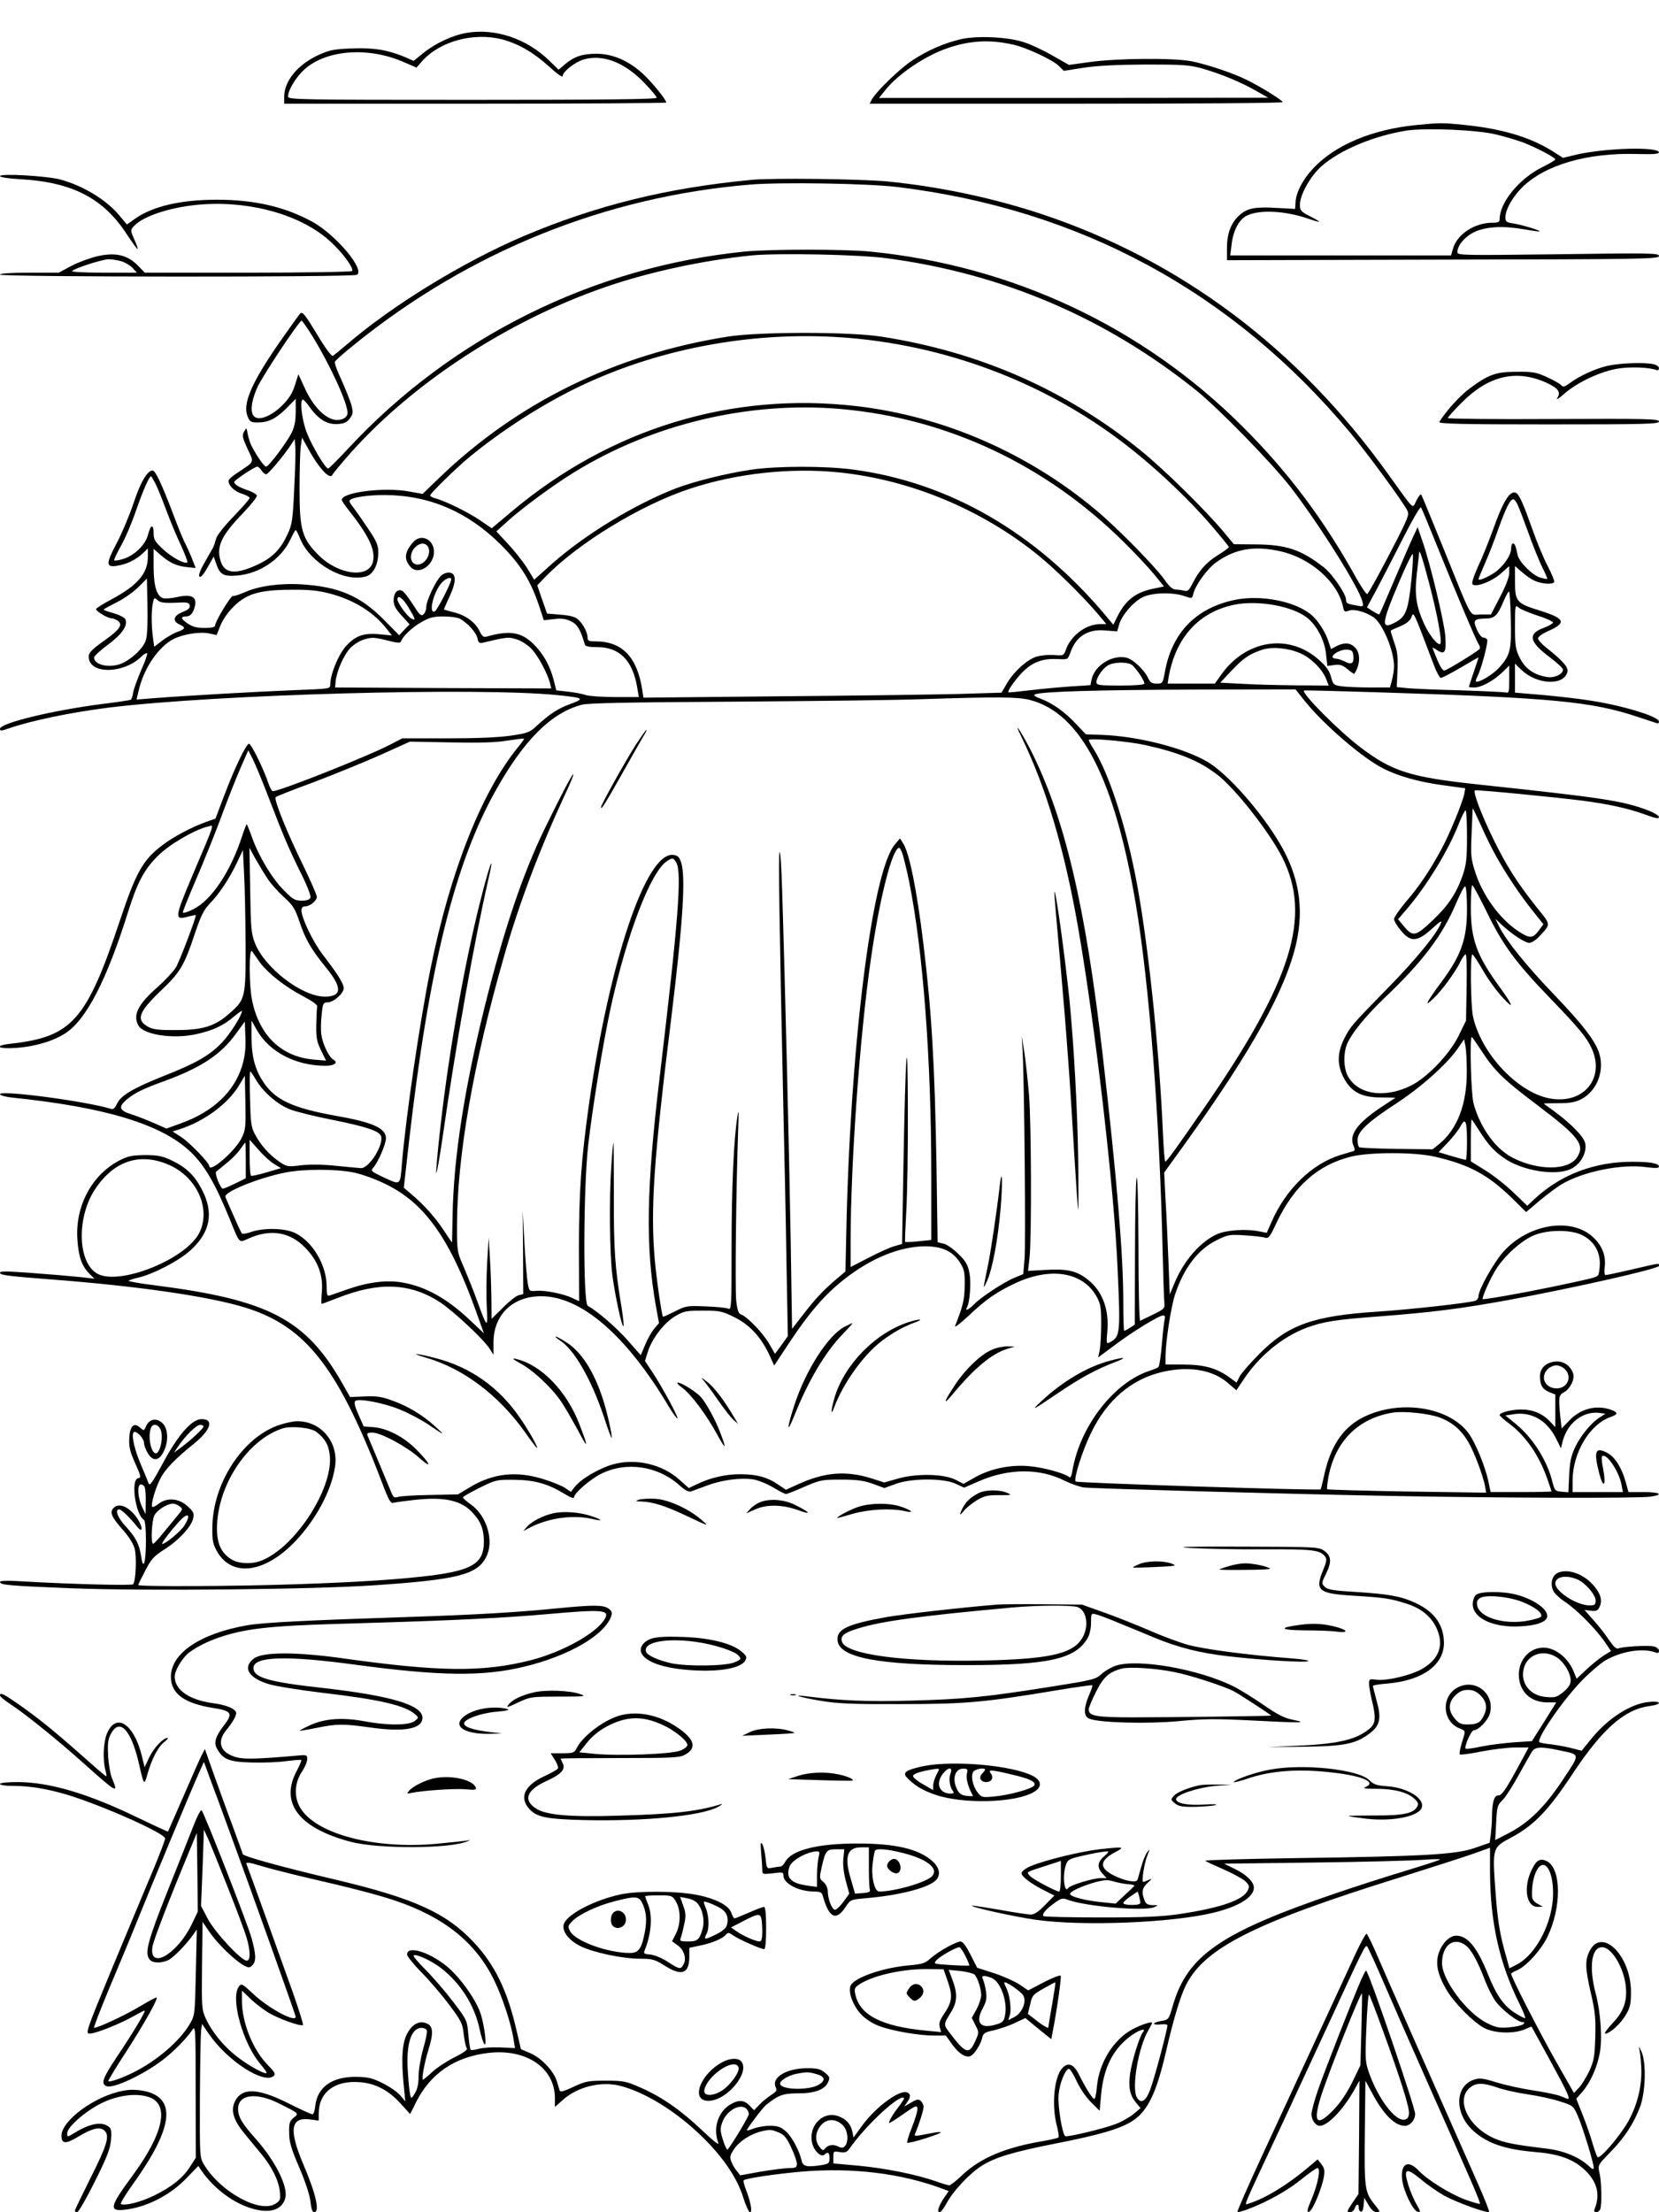 <?xml version="1.0" standalone="no"?>
<!DOCTYPE svg PUBLIC "-//W3C//DTD SVG 20010904//EN"
 "http://www.w3.org/TR/2001/REC-SVG-20010904/DTD/svg10.dtd">
<svg version="1.0" xmlns="http://www.w3.org/2000/svg"
 width="864pt" height="1152pt" viewBox="0 0 864 1152"
 preserveAspectRatio="xMidYMid meet">

<g transform="translate(0,1152) scale(0.1,-0.1)"
fill="#000000" stroke="none">
<path d="M2431 11349 c-73 -12 -165 -55 -226 -105 l-51 -41 -43 19 c-91 38
-161 50 -276 46 -99 -4 -118 -8 -180 -36 -106 -50 -175 -135 -175 -216 l0 -36
995 0 c547 0 995 3 995 6 0 14 -73 104 -120 148 -74 69 -158 106 -243 106 -75
0 -116 -14 -165 -55 l-33 -28 -47 46 c-119 116 -282 171 -431 146z m184 -34
c85 -23 162 -67 244 -141 40 -37 71 -59 71 -51 0 24 66 75 112 88 100 27 211
-16 313 -122 36 -37 65 -72 65 -78 0 -8 -270 -11 -960 -11 -893 0 -960 1 -960
17 0 34 43 104 87 143 117 103 338 117 522 34 l60 -26 29 33 c92 104 268 152
417 114z"/>
<path d="M5005 11316 c-87 -20 -176 -59 -253 -110 -67 -44 -188 -162 -211
-203 l-12 -23 1076 0 c591 0 1075 3 1075 8 0 9 -112 79 -185 115 -72 36 -209
82 -290 98 -92 18 -385 16 -529 -4 l-109 -15 -86 49 c-47 27 -115 59 -151 70
-84 27 -243 34 -325 15z m270 -28 c67 -14 208 -80 239 -111 l26 -26 102 16
c71 11 172 16 323 17 195 0 229 -2 297 -21 95 -27 204 -72 283 -118 l60 -34
-1013 -1 -1014 0 33 41 c65 83 211 181 326 219 114 39 218 45 338 18z"/>
<path d="M7377 10869 c-232 -23 -425 -104 -540 -228 -53 -57 -88 -124 -90
-176 l-2 -33 -91 5 c-113 7 -155 0 -195 -34 -46 -39 -69 -96 -69 -173 l0 -65
1125 3 c1039 2 1125 3 1125 19 0 15 -41 16 -525 9 -499 -6 -525 -6 -525 11 0
34 38 80 85 103 61 30 150 35 255 17 47 -8 86 -14 88 -12 5 5 -90 34 -135 41
-38 6 -43 10 -43 32 0 40 37 106 87 156 120 118 341 182 601 174 78 -2 112 0
112 8 0 31 -275 24 -429 -11 l-71 -17 -58 37 c-118 73 -267 116 -461 135 -108
11 -122 11 -244 -1z m413 -49 c47 -11 110 -30 140 -41 66 -25 170 -79 170 -89
0 -4 -30 -22 -67 -40 -120 -59 -223 -184 -223 -272 0 -14 -8 -18 -39 -18 -90
0 -181 -59 -203 -132 l-11 -38 -575 0 -575 0 7 56 c8 72 38 129 77 150 67 34
203 27 326 -16 29 -10 53 -17 53 -14 0 2 -22 15 -50 29 -45 23 -50 29 -50 59
0 52 55 150 113 201 97 85 273 158 442 185 101 15 367 4 465 -20z"/>
<path d="M0 10603 c0 -6 45 -13 103 -16 273 -15 436 -99 558 -288 29 -44 54
-78 56 -76 2 2 -6 25 -18 51 -20 46 -20 48 -2 68 49 55 206 104 362 114 257
17 517 -59 664 -196 62 -57 120 -136 111 -151 -3 -5 -247 -9 -543 -9 l-537 0
-30 31 c-58 62 -121 77 -220 54 -37 -9 -97 -31 -133 -50 l-65 -35 -153 0 c-95
0 -153 -4 -153 -10 0 -13 1839 -14 1859 -1 43 27 -109 207 -230 275 -144 79
-302 116 -501 116 -188 0 -336 -35 -426 -100 l-41 -29 -37 44 c-66 82 -189
157 -309 190 -70 19 -315 33 -315 18z m631 -443 c19 -6 46 -21 59 -35 l23 -25
-173 0 c-108 0 -170 4 -164 9 15 15 156 60 189 61 17 0 46 -5 66 -10z"/>
<path d="M3910 10583 c-439 -42 -807 -133 -1184 -293 -312 -133 -682 -359
-921 -565 -33 -28 -65 -54 -71 -58 -7 -4 -40 40 -84 114 -60 99 -75 118 -86
107 -7 -7 -56 -76 -110 -153 -145 -210 -192 -318 -164 -385 11 -26 17 -30 52
-30 56 0 96 20 151 75 l47 48 0 -67 c0 -48 -6 -79 -21 -109 -27 -54 -120 -177
-133 -177 -10 0 -47 52 -77 110 -7 14 -15 41 -19 60 -6 34 -6 35 -19 12 -11
-20 -8 -32 18 -89 35 -74 39 -64 -51 -124 -27 -17 -48 -36 -48 -43 0 -25 32
-56 70 -67 22 -7 40 -17 40 -22 0 -6 -38 -49 -85 -98 -50 -52 -87 -99 -90
-116 -4 -15 -11 -37 -17 -48 -7 -11 -27 -47 -45 -79 -22 -38 -30 -63 -24 -69
6 -6 21 11 42 48 l32 57 13 -38 c19 -56 38 -67 109 -61 116 9 229 85 277 187
13 27 25 49 28 50 3 0 13 -20 23 -45 53 -128 228 -229 342 -197 38 10 65 61
65 124 0 41 -8 58 -56 130 -31 46 -65 94 -75 107 -11 13 -19 27 -19 32 0 17
89 32 190 31 229 -2 429 -89 601 -261 102 -103 154 -187 199 -323 l22 -68 52
6 c39 5 62 2 89 -11 34 -16 50 -43 73 -122 2 -9 24 -13 65 -13 115 0 183 -68
207 -207 l9 -53 -122 0 c-67 0 -135 5 -152 10 -16 6 -58 14 -93 18 l-63 7 -13
52 c-18 70 -47 125 -91 174 -70 77 -132 90 -258 54 -16 -5 -24 1 -37 28 -22
46 -72 83 -133 98 -28 7 -51 14 -53 15 -1 0 12 31 29 67 36 77 36 120 1 125
-13 2 -33 -5 -44 -15 -27 -24 -78 -131 -78 -164 0 -15 -7 -32 -15 -39 -12 -10
-21 -1 -55 53 -23 36 -48 68 -57 71 -24 10 -43 -13 -43 -50 0 -26 10 -45 42
-80 l41 -45 -27 -28 -27 -29 -82 83 c-122 122 -233 170 -427 182 -113 7 -225
-9 -295 -41 -28 -12 -55 -21 -61 -19 -11 4 -94 -134 -94 -155 0 -8 -19 -12
-55 -12 -41 0 -63 6 -89 24 -35 24 -37 36 -6 36 23 0 38 20 46 58 9 45 -21 59
-93 43 -29 -7 -62 -9 -74 -6 -33 11 -49 64 -49 166 l0 91 35 -31 c49 -42 83
-58 137 -64 l47 -5 -19 49 c-11 28 -29 67 -40 88 -10 21 -37 87 -59 146 -58
153 -92 225 -106 225 -28 0 -65 -64 -100 -172 -21 -62 -60 -155 -87 -206 -58
-109 -57 -128 3 -118 50 8 95 30 132 64 l27 26 0 -43 c0 -87 -53 -149 -189
-222 -44 -23 -81 -47 -81 -51 0 -11 61 -48 81 -48 8 0 23 -6 33 -13 27 -20 9
-46 -67 -100 -80 -57 -91 -71 -83 -102 19 -77 183 -69 268 12 15 15 30 24 34
21 3 -4 -10 -42 -30 -86 -19 -44 -38 -96 -42 -116 -3 -20 -9 -38 -13 -40 -3
-2 -67 -12 -141 -21 -256 -32 -540 -100 -540 -130 0 -12 6 -12 43 1 114 40
323 84 522 109 558 69 1932 107 2340 65 136 -14 141 -18 68 -45 -65 -23 -111
-53 -178 -115 -36 -34 -48 -38 -135 -51 -61 -9 -180 -14 -330 -14 l-235 0 -60
-31 c-116 -61 -577 -244 -614 -244 -5 0 -15 17 -22 38 -24 73 -92 213 -103
209 -16 -5 -76 -131 -127 -266 l-47 -124 -48 -17 c-74 -26 -172 -78 -228 -121
-101 -76 -137 -139 -222 -394 -174 -520 -249 -604 -567 -640 -92 -10 -71 -29
26 -22 100 7 197 36 260 78 107 71 213 277 322 624 50 161 86 228 159 300 60
59 189 134 259 151 33 8 41 32 -80 -253 -95 -225 -96 -236 -23 -216 22 5 40 9
40 8 0 -18 -87 -246 -104 -273 -13 -21 -55 -66 -94 -101 -103 -90 -131 -146
-102 -200 25 -49 179 -73 299 -47 88 19 143 44 199 92 23 19 42 33 42 29 0
-22 -60 -117 -103 -163 -66 -69 -134 -108 -309 -177 -157 -63 -220 -100 -240
-145 -8 -19 -18 -28 -28 -25 -128 40 -580 100 -580 77 0 -6 26 -13 57 -17 490
-50 782 -139 933 -281 74 -70 129 -163 205 -349 56 -137 47 -127 101 -104 111
50 212 34 290 -45 69 -68 98 -146 90 -233 -3 -35 -3 -63 -1 -63 3 0 39 14 81
30 216 86 379 80 535 -21 69 -45 230 -195 260 -244 l19 -30 0 64 c0 144 100
241 248 241 208 0 443 -202 664 -573 22 -37 43 -65 46 -63 6 6 -79 163 -130
240 l-39 59 16 51 c23 69 85 149 143 183 43 25 56 28 142 28 88 0 101 -3 162
-33 80 -39 138 -101 181 -190 l29 -63 78 118 c103 156 185 251 284 329 141
112 294 174 426 174 86 -1 140 -25 177 -81 25 -39 28 -51 27 -123 -1 -75 -8
-105 -50 -211 -4 -11 26 12 68 51 91 86 145 124 242 170 185 88 354 61 426
-66 22 -40 25 -57 25 -145 0 -55 -4 -117 -8 -137 l-8 -37 86 64 c93 70 231
155 253 155 8 0 11 -7 8 -18 -3 -10 -10 -69 -15 -131 -5 -62 -13 -116 -18
-120 -4 -4 -26 -13 -48 -20 -186 -62 -361 -290 -400 -520 -5 -30 -10 -39 -18
-32 -25 20 -136 50 -207 56 -97 9 -202 -13 -282 -58 l-60 -34 -41 21 c-62 31
-201 34 -298 7 l-74 -21 -65 21 c-134 42 -245 33 -383 -30 l-64 -29 -43 29
c-55 37 -108 51 -190 52 -77 1 -156 -17 -224 -49 l-49 -23 -48 43 c-90 81
-227 113 -344 81 -71 -19 -169 -76 -202 -118 l-20 -26 -29 20 c-16 11 -65 31
-109 45 -143 46 -267 33 -390 -42 l-60 -36 -145 -3 c-80 -1 -155 -6 -167 -10
-18 -6 -24 -2 -32 16 -24 58 -123 295 -128 306 -3 9 5 13 25 13 45 0 179 -72
246 -132 71 -63 58 -30 -18 46 -64 64 -149 108 -220 114 l-52 4 -27 61 c-18
40 -24 64 -17 71 16 16 153 -10 237 -46 42 -17 106 -51 142 -75 90 -61 94 -62
36 -10 -65 59 -139 104 -223 134 -54 20 -82 24 -143 21 l-76 -3 -39 69 c-191
336 -383 437 -979 513 -74 9 -135 20 -135 23 0 3 23 11 51 17 82 20 212 88
272 143 104 95 122 197 56 320 -38 72 -82 113 -159 149 -45 21 -69 26 -135 26
-68 -1 -88 -5 -133 -28 -144 -75 -231 -238 -219 -411 6 -91 23 -139 62 -178
l27 -27 -34 4 c-18 3 -87 9 -153 15 -260 21 -305 23 -305 12 0 -12 40 -17 245
-33 469 -35 846 -90 1035 -149 319 -100 486 -318 724 -948 22 -56 32 -72 45
-68 9 3 61 10 116 16 152 16 238 -4 296 -67 43 -46 59 -87 59 -152 0 -111 -59
-148 -279 -176 -164 -20 -372 -34 -701 -45 -319 -11 -820 -13 -820 -4 0 3 17
38 37 76 31 60 45 75 100 110 74 47 139 117 149 161 6 27 2 35 -30 64 -44 41
-107 46 -150 12 -15 -12 -30 -19 -33 -16 -9 9 15 95 42 147 24 48 78 104 175
182 88 71 106 128 40 128 -51 0 -123 -82 -202 -230 -53 -98 -68 -120 -74 -105
-4 11 -21 54 -39 95 -34 79 -51 152 -40 170 10 16 55 -28 55 -54 0 -12 9 -36
20 -54 27 -44 58 -40 82 8 27 53 24 121 -6 149 -31 29 -68 22 -85 -15 -11 -26
-12 -26 -32 -8 -32 29 -53 8 -56 -57 -2 -43 4 -69 31 -129 31 -69 32 -75 15
-78 -39 -7 -14 -189 30 -216 7 -5 11 -45 11 -109 0 -116 -14 -160 -25 -81 -10
64 -28 98 -81 156 -41 44 -58 88 -33 88 11 0 57 -44 93 -90 28 -35 32 -8 6 35
-40 65 -98 93 -128 63 -22 -22 -12 -47 43 -109 34 -38 59 -77 66 -103 12 -43
6 -173 -8 -186 -8 -8 -334 1 -575 15 -77 5 -118 4 -118 -3 0 -16 49 -20 373
-33 395 -15 1265 -6 1582 16 426 29 529 55 576 145 44 82 6 215 -78 275 -23
16 -42 33 -42 37 -1 4 38 26 86 50 85 42 89 43 182 42 106 -1 176 -21 262 -74
33 -20 49 -25 49 -16 0 20 82 91 138 120 132 67 298 43 411 -59 26 -24 47 -35
59 -32 9 3 47 17 84 31 76 29 175 42 241 32 24 -4 70 -22 102 -41 32 -19 62
-35 68 -35 6 0 50 17 97 38 81 35 91 37 190 37 83 0 118 -5 166 -22 l60 -22
60 22 c83 30 250 30 312 0 l43 -20 78 34 c156 67 315 68 446 2 33 -16 78 -32
100 -35 59 -6 1017 -33 1595 -44 581 -11 1286 -13 1354 -4 73 10 54 24 -33 24
l-80 0 -16 58 c-21 72 -56 127 -96 147 -61 32 -70 8 -40 -109 22 -83 37 -63
20 26 -7 32 -9 61 -6 64 21 22 89 -77 102 -149 l7 -37 -131 0 -131 0 0 59 c0
145 89 294 198 332 40 14 40 24 1 38 -76 26 -155 6 -214 -54 l-42 -44 -7 61
c-10 102 -9 113 21 129 30 16 56 69 46 96 -13 39 -46 63 -83 63 -53 0 -90 -32
-90 -76 0 -47 13 -69 50 -84 l30 -12 0 -85 0 -85 -29 31 c-38 40 -88 61 -149
61 -50 0 -112 -16 -112 -29 0 -4 23 -25 52 -46 88 -67 156 -168 199 -294 11
-30 19 -56 19 -58 0 -1 -71 -3 -158 -3 l-159 0 -12 58 c-18 80 -66 196 -101
246 -104 144 -373 182 -563 79 -99 -55 -160 -150 -192 -301 -8 -35 -15 -66
-18 -68 -7 -7 -1267 33 -1275 41 -12 12 35 161 81 255 83 170 209 277 368 315
140 33 265 12 344 -57 l44 -38 36 54 c82 124 203 224 328 271 88 33 154 43
382 60 273 21 423 40 670 85 346 64 785 163 785 178 0 15 13 17 -138 -18 -72
-17 -135 -30 -140 -30 -6 0 -8 16 -5 38 8 61 -12 115 -61 160 -113 105 -337
68 -466 -76 -51 -57 -130 -198 -130 -232 0 -10 -8 -21 -17 -24 -39 -12 -338
-45 -503 -56 -341 -22 -470 -68 -621 -220 -48 -48 -94 -101 -103 -118 l-16
-32 -41 30 c-64 46 -131 64 -236 64 l-93 0 0 45 c1 78 28 253 50 321 46 138
119 233 215 281 61 30 69 31 147 26 46 -3 93 -8 105 -12 19 -6 26 2 61 77 90
191 215 302 389 345 99 24 332 24 438 -1 176 -41 272 -92 397 -213 l76 -75 72
61 c40 33 92 72 115 85 110 65 311 106 438 88 50 -6 67 -6 67 3 0 17 -47 25
-140 25 -194 0 -369 -66 -503 -189 l-43 -40 -71 68 c-39 38 -105 90 -147 116
l-76 47 0 109 c0 60 2 109 4 109 2 0 19 -26 39 -57 46 -72 73 -103 126 -141
99 -72 288 -100 362 -54 46 28 73 82 65 127 -7 35 -71 101 -163 169 -29 21
-53 38 -53 39 0 1 35 2 78 2 59 0 86 5 117 21 79 41 120 140 96 231 -18 67
-83 152 -237 313 -145 151 -248 279 -286 354 l-20 41 33 -31 c55 -51 121 -94
144 -94 11 0 35 15 51 33 62 67 63 58 -13 152 -102 129 -158 216 -228 360 -60
123 -104 239 -94 249 5 5 415 -35 564 -54 130 -17 235 -40 318 -70 58 -22 77
-25 77 -15 0 7 -26 23 -57 35 -133 50 -231 65 -887 135 -352 38 -445 67 -612
194 -110 83 -308 282 -293 295 2 2 186 -3 409 -10 886 -28 1090 -48 1325 -126
50 -16 96 -32 103 -34 6 -3 12 0 12 8 0 27 -194 86 -373 112 -51 8 -157 20
-235 27 l-142 12 0 76 0 75 33 -32 c81 -78 221 -85 240 -11 6 24 -24 58 -111
127 -23 18 -42 40 -42 48 0 8 24 25 54 38 96 43 87 65 -44 106 -122 38 -130
46 -130 153 l0 79 37 -32 c20 -18 51 -39 69 -46 37 -16 90 -18 98 -6 3 5 -12
42 -33 83 -22 41 -58 128 -81 194 -45 127 -66 176 -83 187 -31 19 -68 -39
-122 -192 -21 -58 -55 -143 -77 -189 -24 -54 -35 -88 -29 -94 17 -17 99 14
146 55 l45 40 0 -34 c1 -20 -17 -68 -47 -125 l-48 -93 -53 0 c-62 0 -37 -45
-197 350 -59 146 -110 269 -113 274 -3 5 -14 -8 -25 -30 -23 -45 -5 -61 -147
136 -469 655 -1081 1114 -1805 1355 -257 85 -532 143 -804 170 -138 13 -601
19 -711 8z m765 -37 c950 -116 1744 -546 2355 -1277 91 -109 273 -357 299
-407 11 -20 4 -38 -50 -145 -70 -137 -146 -278 -158 -290 -4 -4 -29 32 -56 80
-170 307 -356 555 -596 794 -520 518 -1198 836 -1938 909 -134 13 -520 13
-652 0 -788 -79 -1526 -445 -2064 -1024 -54 -58 -102 -106 -106 -106 -14 0
-83 115 -110 184 -27 67 -40 177 -21 175 4 0 21 -19 37 -42 45 -62 90 -89 144
-85 34 2 48 9 63 29 17 23 18 31 8 70 -7 24 -30 82 -51 129 -22 46 -38 89 -35
96 2 6 49 48 103 91 599 484 1307 770 2063 832 162 13 608 6 765 -13z m-55
-371 c601 -80 1139 -310 1610 -688 118 -95 396 -380 494 -507 146 -190 354
-520 371 -592 7 -27 6 -28 -26 -22 -53 9 -59 12 -59 32 0 29 -73 135 -116 168
-117 91 -193 117 -348 119 l-120 1 -54 65 c-98 117 -315 330 -437 428 -391
314 -836 509 -1345 588 -165 26 -636 26 -800 0 -583 -92 -1094 -342 -1502
-735 l-87 -84 -67 12 c-129 25 -354 -3 -354 -43 0 -5 15 -27 33 -50 106 -133
142 -208 130 -269 -18 -92 -178 -74 -284 31 -86 87 -99 130 -99 345 0 95 3
194 6 220 l7 47 28 -50 c59 -110 119 -174 131 -142 2 5 42 54 90 108 328 370
827 695 1333 869 227 78 504 138 760 164 136 13 559 5 705 -15z m-2992 -407
c94 -154 182 -347 182 -398 0 -26 -34 -43 -72 -35 -51 12 -108 72 -148 158
l-36 78 -18 -57 c-13 -41 -31 -70 -66 -105 -54 -54 -119 -81 -145 -59 -23 19
-18 77 13 148 25 59 220 352 233 352 3 0 29 -37 57 -82z m2797 -8 c541 -46
1060 -252 1475 -585 142 -113 298 -263 405 -387 52 -61 95 -113 95 -117 0 -3
-25 -22 -56 -41 -61 -38 -99 -80 -133 -148 -19 -37 -26 -43 -44 -38 -12 3 -32
6 -44 6 -15 0 -33 15 -55 47 -46 67 -246 271 -358 365 -356 299 -795 490
-1248 543 -652 76 -1283 -116 -1799 -550 l-102 -86 -60 41 c-61 42 -186 103
-234 115 -15 4 -27 11 -27 15 0 10 134 141 200 196 174 144 392 284 592 378
422 199 917 286 1393 246z m-45 -370 c555 -49 1068 -291 1475 -695 56 -55 125
-129 154 -164 l53 -65 -53 -11 c-94 -19 -146 -59 -189 -144 l-22 -44 -41 49
c-362 431 -815 693 -1316 759 -142 19 -397 19 -529 -1 -131 -19 -305 -63 -397
-99 -214 -84 -468 -239 -637 -388 l-96 -86 -37 61 c-21 33 -65 89 -99 125
l-61 66 60 54 c74 67 234 185 341 251 410 254 915 374 1394 332z m-2848 -420
c-7 -156 -11 -182 -34 -231 -35 -77 -77 -121 -150 -156 -116 -56 -177 -52
-198 12 -25 76 1 134 110 247 44 46 79 89 78 97 -2 7 -23 20 -48 28 -46 16
-70 30 -70 43 0 9 106 80 120 80 5 0 15 -9 22 -20 7 -11 18 -20 24 -20 11 0
95 101 130 155 l19 29 3 -44 c2 -25 -1 -124 -6 -220z m2838 90 c374 -39 745
-194 1040 -434 86 -70 221 -203 299 -293 l53 -63 -34 0 c-73 -1 -152 -60 -178
-136 -10 -28 -13 -29 -62 -25 -28 2 -68 -2 -88 -8 -49 -14 -118 -76 -155 -138
l-29 -50 -231 -7 c-126 -3 -546 -9 -932 -12 l-702 -7 -6 39 c-26 172 -105 254
-242 254 -37 0 -43 3 -43 20 0 27 -23 70 -49 94 -15 14 -42 21 -92 25 l-70 6
-26 74 -25 73 43 45 c170 174 493 372 749 457 243 81 526 112 780 86z m-3560
-59 c11 -22 36 -84 56 -138 20 -54 54 -136 76 -182 21 -46 36 -86 34 -89 -12
-12 -81 25 -126 67 -43 40 -50 52 -50 84 0 50 -15 47 -29 -7 -13 -53 -71 -109
-130 -127 -23 -7 -43 -10 -46 -7 -3 3 13 36 34 74 22 38 58 122 80 187 35 101
68 177 78 177 1 0 12 -18 23 -39z m7093 -108 c8 -16 33 -82 57 -148 23 -66 56
-146 72 -179 16 -32 28 -59 26 -61 -2 -1 -18 2 -36 7 -39 11 -110 80 -118 117
-11 51 -15 61 -25 61 -5 0 -9 -12 -9 -27 0 -35 -42 -95 -88 -126 -38 -25 -82
-43 -82 -33 0 3 15 40 34 83 19 43 51 125 71 183 38 106 60 150 76 150 5 0 15
-12 22 -27z m-420 -213 c105 -261 208 -503 219 -517 5 -7 7 -17 4 -22 -7 -11
-164 -108 -184 -113 -7 -2 -23 22 -37 57 -14 33 -25 61 -25 63 0 1 11 -5 25
-14 40 -26 48 -10 42 75 -7 79 -78 376 -120 496 l-24 70 -21 -45 c-12 -25 -56
-126 -98 -225 -42 -99 -78 -182 -80 -184 -2 -2 -17 5 -34 16 l-31 20 56 104
c30 57 92 177 137 266 48 94 85 157 89 150 4 -6 41 -95 82 -197z m-814 -31
c159 -36 300 -162 326 -291 5 -24 8 -26 30 -18 26 10 83 -5 128 -34 47 -32
107 -173 107 -256 0 -19 -5 -52 -11 -72 l-10 -38 -103 0 c-57 0 -123 3 -148 6
-42 6 -45 8 -56 49 -8 31 -25 55 -62 88 -158 142 -384 106 -514 -82 l-29 -41
-123 0 -123 0 5 33 c37 207 156 339 342 378 124 25 304 -7 381 -69 50 -41 90
-117 97 -189 l7 -61 36 5 c30 4 43 0 69 -22 18 -15 34 -26 35 -24 31 46 34
106 5 136 -25 27 -57 29 -98 8 l-28 -15 -16 47 c-15 45 -55 105 -86 131 -86
72 -265 106 -400 78 -200 -42 -324 -169 -362 -368 -12 -67 -13 -68 -44 -68
-23 0 -34 6 -42 24 -22 48 -82 105 -119 112 -74 14 -162 -42 -178 -114 l-6
-30 -107 -7 c-59 -4 -154 -13 -212 -20 -58 -7 -106 -12 -108 -10 -8 7 48 83
86 117 47 43 100 60 172 56 51 -3 51 -3 65 35 29 83 90 122 181 114 l62 -5 11
37 c14 48 73 117 122 141 47 24 157 27 217 6 40 -14 40 -14 47 12 10 44 72
130 118 163 98 71 199 89 336 58z m682 -143 c-16 -161 -29 -196 -79 -224 -83
-46 -80 -15 16 211 37 87 69 151 70 141 2 -9 -1 -66 -7 -128z m94 -31 c41
-157 67 -297 56 -308 -12 -12 -60 49 -86 108 -40 90 -49 151 -36 258 6 52 11
101 12 109 1 23 19 -34 54 -167z m-6685 -287 c-13 -47 -89 -114 -143 -129 -62
-17 -127 2 -127 37 0 8 33 38 74 68 73 55 102 98 89 131 -3 8 -29 22 -59 31
-30 8 -54 17 -54 20 0 2 31 19 69 38 38 19 88 55 112 79 l44 44 3 -141 c2 -81
-1 -157 -8 -178z m1590 315 c0 -19 -74 -163 -86 -167 -35 -13 -5 106 38 151
21 22 48 31 48 16z m-636 -73 c125 -32 228 -95 296 -180 l31 -39 -64 6 c-85 8
-127 -8 -177 -64 -39 -45 -80 -145 -80 -198 0 -22 -2 -22 -187 -29 -181 -7
-554 -28 -735 -42 l-87 -7 10 42 c26 118 102 231 182 273 51 26 140 40 188 29
l37 -8 18 45 c9 25 35 66 58 90 72 78 138 100 312 101 90 1 141 -4 198 -19z
m6154 -133 c4 -160 -2 -187 -58 -251 -31 -35 -96 -76 -120 -76 -6 0 -5 11 5
29 21 42 57 179 50 191 -3 5 -13 10 -21 10 -8 0 -23 19 -33 43 -21 48 -15 55
50 56 43 1 59 17 89 89 12 28 25 52 29 52 3 0 8 -64 9 -143z m-6956 84 c63 4
73 2 76 -14 3 -13 -7 -22 -37 -34 -48 -19 -55 -47 -16 -65 34 -15 31 -24 -10
-38 -20 -7 -55 -27 -79 -45 l-43 -33 -7 52 c-8 66 -8 135 0 175 6 30 8 31 25
15 14 -12 34 -15 91 -13z m1216 -25 c37 -62 39 -70 14 -57 -21 11 -72 81 -72
99 0 28 28 8 58 -42z m5880 -42 c46 -14 81 -31 80 -36 -2 -6 -23 -18 -47 -27
-87 -32 -78 -73 32 -155 37 -28 67 -56 67 -63 0 -25 -48 -46 -87 -38 -66 12
-111 44 -138 99 -22 44 -25 62 -25 165 0 108 1 113 18 98 9 -9 55 -28 100 -43z
m-541 -256 c14 -38 31 -68 37 -68 7 0 53 24 104 54 51 30 92 54 92 52 0 -1
-11 -36 -25 -76 -14 -40 -25 -75 -25 -77 0 -2 12 -3 28 -3 36 0 98 33 145 78
l37 36 0 -73 c0 -64 -2 -72 -17 -67 -10 2 -115 7 -233 11 -118 3 -242 8 -276
11 l-60 6 4 86 c3 70 0 99 -17 146 -11 33 -20 61 -18 62 1 2 24 12 50 23 33
14 51 29 58 48 11 30 8 36 116 -249z m-5074 241 c39 -20 86 -71 93 -101 5 -24
10 -29 28 -25 126 30 134 31 175 18 23 -6 57 -28 77 -48 35 -35 86 -130 99
-183 l6 -25 -563 2 -563 3 3 32 c6 55 42 136 75 172 18 19 51 40 76 47 38 11
53 10 114 -5 52 -14 72 -16 75 -7 9 27 58 74 106 101 42 24 63 30 114 30 35 0
73 -5 85 -11z m4377 -180 c56 -24 113 -80 135 -131 l15 -38 -167 1 c-93 1
-220 4 -283 8 l-115 6 60 64 c62 65 91 85 160 108 51 16 132 9 195 -18z m278
-13 c5 -40 -9 -50 -44 -31 -16 8 -37 15 -46 15 -10 0 -18 4 -18 9 0 17 46 40
75 38 25 -2 31 -7 33 -31z m-1157 -46 c20 -11 69 -82 69 -100 0 -6 -47 -10
-125 -10 -112 0 -125 2 -125 18 0 24 34 73 62 88 28 16 92 18 119 4z m907
-194 c99 -122 299 -294 406 -348 77 -39 181 -69 304 -86 l123 -17 -5 -29 c-10
-47 -75 -206 -118 -286 -61 -113 -118 -198 -187 -277 -33 -40 -61 -80 -61 -89
0 -9 16 -37 36 -60 52 -64 88 -60 173 20 26 24 41 33 37 23 -18 -54 -129 -190
-278 -342 -185 -189 -196 -201 -227 -263 -36 -72 -38 -132 -7 -197 40 -80 94
-110 198 -110 42 0 76 -1 75 -2 -1 0 -36 -24 -79 -52 -120 -81 -164 -142 -139
-197 8 -19 8 -26 -2 -29 -6 -2 -37 -11 -67 -20 -149 -46 -286 -180 -360 -353
l-23 -52 -36 7 c-69 15 -173 8 -223 -14 -89 -41 -174 -139 -223 -259 l-23 -55
-7 178 c-4 98 -10 241 -15 317 l-7 140 112 155 c348 486 523 801 577 1044 39
180 13 343 -83 508 -98 169 -274 369 -381 432 -122 72 -360 133 -548 140 l-85
3 -50 53 c-59 63 -121 108 -184 132 -30 11 -41 19 -31 23 37 15 325 23 821 25
l536 1 51 -64z m-1434 9 c265 -69 440 -407 551 -1062 71 -421 124 -1111 140
-1813 3 -129 7 -248 9 -265 3 -28 -1 -32 -58 -60 -33 -16 -64 -31 -68 -33 -5
-2 -9 173 -9 390 -1 236 -5 377 -10 353 -4 -22 -8 -203 -8 -401 l-1 -362 -25
-16 c-13 -9 -27 -16 -30 -16 -3 0 -5 69 -5 153 0 244 -34 646 -106 1272 -91
794 -201 1256 -380 1606 -52 100 -89 152 -45 63 129 -265 224 -583 296 -996
89 -510 187 -1355 205 -1768 16 -347 14 -361 -40 -390 -18 -10 -19 -6 -13 59
9 106 -22 195 -86 254 -65 58 -115 71 -234 64 l-93 -5 8 71 c11 114 9 701 -3
846 -6 72 -17 171 -24 219 l-14 87 5 -85 c9 -181 16 -993 10 -1072 l-7 -83
-46 -19 c-56 -23 -179 -104 -212 -140 -24 -25 -48 -36 -36 -16 16 25 24 136
13 184 -8 41 -20 61 -58 97 -26 26 -61 50 -77 53 l-30 7 -6 407 c-9 521 -25
793 -68 1147 -34 279 -73 474 -106 524 l-16 25 -27 -32 c-120 -144 -234 -1065
-253 -2040 l-4 -183 -53 -45 c-64 -55 -104 -97 -173 -187 l-52 -67 -7 452 c-7
421 -30 1379 -45 1839 -3 110 -9 196 -13 192 -7 -8 -1 -370 19 -1303 6 -256
14 -634 17 -841 l7 -377 -33 -46 -34 -46 -30 52 c-32 56 -116 143 -147 153
-13 5 -19 21 -25 73 -6 62 -1 566 10 882 4 97 3 120 -3 80 -20 -121 -31 -377
-31 -686 0 -307 -1 -326 -17 -319 -10 5 -63 10 -118 12 -96 4 -103 3 -160 -26
-32 -16 -60 -29 -62 -28 -7 7 -34 196 -43 297 -23 265 -6 518 86 1260 61 498
76 736 51 810 -10 28 -18 36 -42 38 -141 14 -333 -559 -439 -1308 -39 -280
-51 -446 -51 -741 l1 -275 -36 17 c-47 22 -142 41 -187 37 -37 -3 -37 -3 -45
42 -4 25 -12 119 -17 210 l-9 165 2 -217 1 -217 -24 -6 c-13 -3 -50 -32 -82
-65 l-59 -58 -1 111 c-1 62 -4 157 -8 212 l-6 100 -8 -131 c-4 -72 -5 -176 -2
-230 7 -115 2 -112 -49 29 -19 53 -51 132 -70 177 -35 79 -36 83 -36 213 0
363 84 846 245 1407 79 278 187 561 320 848 25 52 43 97 41 100 -5 4 -62 -105
-149 -283 -115 -237 -211 -521 -311 -920 -108 -435 -164 -795 -169 -1097 -1
-76 -3 -138 -3 -138 -1 0 -20 28 -43 63 -44 67 -102 132 -167 187 l-41 35 27
240 c104 908 238 1449 453 1831 147 262 288 402 447 444 32 9 256 13 790 16
410 3 851 8 980 13 400 13 500 12 564 -4z m-2667 -247 c-190 -234 -354 -651
-456 -1158 -56 -279 -126 -757 -147 -1000 -10 -126 -6 -122 -92 -83 -68 32
-73 36 -59 51 25 27 67 124 67 154 0 53 -68 84 -264 118 -221 40 -312 82 -373
173 -45 67 -63 135 -63 236 l0 86 29 -51 c65 -113 202 -184 357 -184 46 0 67
17 40 32 -22 12 -54 77 -62 127 -4 22 -3 70 1 106 6 60 9 65 30 65 32 0 85 46
85 74 0 24 -31 73 -110 176 -50 65 -110 190 -110 229 0 13 6 21 18 21 26 0 62
29 62 50 0 10 -31 80 -68 157 -85 172 -158 352 -146 362 5 5 95 40 201 79 105
40 260 103 345 141 l153 69 210 -4 c149 -3 235 -1 295 9 47 7 87 12 89 11 2
-2 -12 -22 -32 -46z m3268 12 c176 -39 280 -82 373 -153 93 -70 274 -301 340
-432 155 -309 51 -643 -412 -1312 -138 -200 -190 -272 -197 -272 -4 -1 -9 70
-13 157 -17 395 -67 889 -122 1217 -53 321 -150 634 -239 775 -14 22 -25 43
-25 46 0 12 203 -6 295 -26z m-4566 -273 c80 -208 104 -264 168 -394 32 -63
53 -118 50 -127 -4 -11 -19 -16 -46 -16 -35 0 -46 6 -94 55 -61 62 -129 175
-164 273 -13 37 -26 68 -28 70 -1 2 -13 -27 -25 -65 -59 -181 -159 -331 -252
-377 -29 -15 -54 -23 -56 -18 -1 4 30 82 69 172 39 91 98 236 130 323 32 87
77 201 100 254 l42 96 24 -47 c13 -26 50 -116 82 -199z m6394 -308 c52 -93
126 -204 190 -283 l55 -69 -25 -34 c-31 -41 -47 -41 -106 -2 -95 62 -185 186
-223 304 -24 74 -25 90 -20 205 3 69 5 127 6 130 0 3 20 -38 44 -91 23 -53 59
-125 79 -160z m-153 104 c0 -120 -4 -147 -24 -206 -33 -92 -75 -154 -155 -230
-88 -83 -102 -86 -146 -35 l-34 41 48 56 c103 121 213 301 267 438 16 40 32
73 37 73 4 0 7 -62 7 -137z m-2905 -235 c72 -360 115 -921 115 -1524 l0 -341
-66 -7 c-37 -4 -68 -5 -70 -3 -2 1 1 75 6 162 5 88 9 327 8 530 -1 453 -12
317 -23 -296 l-7 -407 -42 -12 c-22 -6 -83 -34 -133 -60 l-93 -48 0 136 c0
404 48 1073 106 1471 41 286 98 522 136 569 11 12 14 10 25 -16 7 -17 24 -86
38 -154z m-3338 11 c18 -26 55 -67 84 -93 44 -40 56 -58 78 -124 32 -95 61
-145 140 -242 85 -104 82 -150 -8 -150 -119 1 -311 148 -363 278 -20 52 -22
76 -25 277 l-4 220 33 -60 c19 -33 48 -81 65 -106z m-118 -332 c1 -284 -1
-292 -85 -365 -74 -66 -138 -86 -274 -86 -91 -1 -122 3 -147 16 -67 37 -53 77
70 194 96 92 117 127 172 293 31 92 45 121 77 155 50 51 104 133 143 216 l30
63 6 -119 c4 -65 7 -231 8 -367z m2243 421 c30 -53 11 -299 -86 -1113 -70
-582 -75 -889 -20 -1197 l16 -88 -25 -29 c-13 -16 -35 -54 -47 -84 l-23 -54
-68 77 c-59 67 -155 150 -208 180 -25 13 -23 611 2 835 23 201 78 536 118 720
83 378 206 700 290 759 31 21 36 20 51 -6z m4118 -242 c0 -156 -30 -241 -134
-381 -29 -38 -58 -81 -66 -95 -11 -21 -7 -20 25 10 44 41 116 140 141 193 10
20 22 37 27 37 5 0 7 -75 5 -172 l-3 -173 -38 -78 c-47 -96 -163 -217 -248
-260 -141 -70 -284 -46 -333 56 -18 40 -20 107 -3 154 20 55 97 150 196 245
198 187 306 330 376 498 21 49 41 87 46 84 5 -3 9 -56 9 -118z m102 -13 c81
-169 151 -265 328 -448 154 -160 192 -205 220 -266 70 -156 -45 -292 -220
-259 -168 32 -358 236 -399 428 -12 59 -15 322 -3 322 4 0 29 -38 55 -83 26
-46 73 -110 103 -142 62 -68 55 -42 -16 55 -119 163 -150 248 -150 412 0 65 3
118 8 118 4 0 37 -62 74 -137z m-6387 -267 c43 -56 130 -125 222 -173 48 -25
77 -46 75 -54 -2 -8 -4 -51 -5 -95 -1 -69 3 -89 25 -134 l26 -53 -62 5 c-168
14 -283 122 -322 303 -18 80 -18 288 -1 261 7 -10 26 -37 42 -60z m-94 -536
c-41 -135 -151 -239 -317 -299 l-77 -28 -61 27 c-34 15 -87 36 -118 46 -68 21
-74 39 -27 79 41 34 84 55 194 95 192 70 295 138 373 246 l47 64 3 -82 c2 -60
-2 -99 -17 -148z m6453 80 c68 -105 116 -152 286 -280 224 -169 256 -211 213
-277 -45 -69 -202 -70 -335 -2 -90 46 -171 159 -204 284 -13 46 -21 345 -9
345 2 0 24 -32 49 -70z m-75 -108 c1 -169 -48 -300 -142 -378 l-36 -29 -186 2
c-103 2 -191 5 -196 9 -5 3 -9 20 -9 38 0 43 52 92 205 192 128 84 262 204
317 284 l33 48 7 -36 c4 -21 7 -79 7 -130z m-6306 -45 c38 -65 115 -131 180
-155 31 -12 132 -37 225 -55 169 -34 236 -57 246 -82 17 -44 -62 -171 -105
-168 -13 1 -71 6 -129 12 -65 7 -133 8 -180 3 -72 -9 -76 -8 -116 19 -51 35
-97 86 -126 142 -20 36 -23 61 -26 185 -2 78 -2 142 1 142 3 0 16 -19 30 -43z
m-75 -304 c-34 -68 -168 -184 -168 -145 0 16 -101 121 -145 150 l-46 30 38 12
c129 42 250 132 308 228 l30 50 3 -140 c2 -128 1 -143 -20 -185z m6382 -20 c0
-51 -3 -93 -6 -93 -4 0 -37 9 -75 20 l-67 20 46 48 c26 27 56 65 67 85 27 50
35 32 35 -80z m-6213 -114 l36 -22 -74 -22 c-41 -12 -77 -20 -81 -18 -5 2 -8
46 -8 96 l0 92 46 -52 c25 -29 61 -62 81 -74z m-147 18 l0 -93 -55 -27 c-31
-15 -59 -27 -64 -27 -13 0 -45 80 -35 89 5 4 30 24 55 45 26 20 57 52 70 71
13 19 25 35 27 35 1 0 2 -42 2 -93z m-398 -24 c144 -64 217 -227 157 -351 -68
-140 -423 -281 -535 -213 -102 62 -105 299 -5 444 99 145 234 186 383 120z
m956 -38 c46 -9 115 -34 172 -62 203 -99 334 -284 471 -667 l39 -109 -69 65
c-122 116 -232 177 -353 199 -83 15 -180 3 -291 -36 -40 -14 -80 -28 -89 -31
-14 -5 -17 2 -17 48 0 109 -73 233 -164 277 -53 26 -163 28 -228 6 -23 -9 -46
-12 -50 -8 -3 5 -23 46 -43 93 -21 47 -40 90 -42 97 -11 25 174 100 312 127
94 19 259 19 352 1z m6400 -326 c61 -30 94 -83 94 -150 -1 -28 -5 -56 -10 -61
-11 -11 -33 -16 -242 -60 -164 -34 -354 -67 -358 -63 -6 6 40 110 71 158 46
72 137 152 200 176 73 28 186 28 245 0z m-88 -699 c40 -40 13 -100 -43 -100
-60 0 -88 59 -47 100 11 11 31 20 45 20 14 0 34 -9 45 -20z m-654 -251 c69
-26 115 -66 153 -132 31 -55 74 -170 85 -226 l6 -34 -411 6 c-227 4 -414 9
-417 12 -3 2 1 33 7 67 36 185 157 304 336 332 58 9 186 -5 241 -25z m837 1
c-45 -27 -103 -98 -131 -159 -20 -43 -27 -77 -30 -144 l-4 -88 -36 3 c-33 3
-36 6 -48 55 -28 110 -102 226 -190 298 l-54 44 46 7 c91 13 171 -33 218 -127
l25 -51 10 39 c26 96 108 157 194 145 l28 -4 -28 -18z m-7495 -69 c11 -32 1
-96 -18 -115 -27 -26 -54 75 -34 128 10 27 41 19 52 -13z m222 21 c0 -10 -65
-71 -115 -108 l-39 -29 23 35 c39 56 94 110 113 110 10 0 18 -4 18 -8z m-306
-318 c3 -9 6 -43 5 -77 l-1 -62 -19 40 c-22 48 -26 115 -5 115 8 0 17 -7 20
-16z m181 -98 c18 -13 18 -15 -11 -49 -16 -19 -49 -60 -74 -90 -25 -31 -48
-56 -52 -56 -14 -1 -8 119 6 148 15 28 66 60 97 61 8 0 24 -6 34 -14z m26 -99
c-18 -30 -99 -97 -116 -97 -9 0 48 74 94 123 42 44 56 28 22 -26z"/>
<path d="M3312 7643 c-60 -95 -182 -314 -182 -327 0 -16 21 17 115 184 48 85
96 170 107 188 11 17 17 32 15 32 -3 0 -27 -35 -55 -77z"/>
<path d="M2518 6892 c-88 -329 -178 -828 -223 -1229 -15 -128 -25 -241 -23
-250 2 -10 16 70 32 177 69 484 166 1031 241 1358 29 125 11 89 -27 -56z"/>
<path d="M5491 6874 c-1 -6 12 -161 29 -345 35 -396 54 -658 75 -1024 9 -148
18 -277 20 -285 2 -8 2 116 0 275 -5 273 -22 576 -45 815 -23 227 -75 601 -79
564z"/>
<path d="M5206 5340 c-14 -123 -47 -345 -61 -410 -27 -132 -27 -128 -5 -82 28
62 57 214 71 377 12 146 8 230 -5 115z"/>
<path d="M3184 5453 c-12 -166 -9 -461 5 -573 14 -106 50 -274 58 -266 3 3 -2
47 -10 98 -34 204 -41 298 -40 576 0 155 -1 282 -2 282 -2 0 -7 -53 -11 -117z"/>
<path d="M8368 9614 c-63 -15 -145 -53 -194 -90 -26 -19 -34 -21 -43 -10 -6 7
-39 26 -74 42 -55 25 -73 29 -157 28 -109 0 -148 -14 -246 -87 -51 -37 -126
-121 -158 -174 -6 -10 111 -13 568 -13 510 0 576 2 576 15 0 14 -63 15 -550
13 -303 -2 -550 1 -550 5 0 4 33 41 73 81 141 141 285 174 443 102 60 -28 74
-48 54 -79 -7 -12 9 -2 36 22 68 60 191 118 283 132 66 10 161 6 198 -8 7 -3
13 1 13 10 0 8 -13 17 -31 21 -52 10 -180 5 -241 -10z"/>
<path d="M2153 8698 c-46 -51 -51 -90 -15 -130 40 -46 122 7 122 78 0 65 -66
97 -107 52z m77 -27 c18 -35 -16 -91 -55 -91 -39 0 -47 53 -15 88 26 27 56 28
70 3z"/>
<path d="M4735 4636 c-175 -55 -338 -222 -389 -395 -19 -65 -20 -101 -2 -51
46 125 153 275 247 346 56 43 116 77 178 99 46 17 19 18 -34 1z"/>
<path d="M4402 4613 c-87 -43 -205 -225 -266 -413 -40 -125 -39 -151 2 -49 73
182 161 329 251 422 30 31 53 57 51 57 -3 0 -20 -8 -38 -17z"/>
<path d="M2917 4539 c74 -47 163 -203 228 -397 20 -62 39 -112 40 -110 6 6
-24 140 -47 208 -45 138 -111 241 -187 289 -26 17 -52 31 -57 31 -5 0 5 -9 23
-21z"/>
<path d="M5163 4490 c-58 -26 -135 -100 -188 -180 -63 -95 -67 -115 -9 -45
110 132 199 205 277 230 l42 13 -40 1 c-22 0 -59 -8 -82 -19z"/>
<path d="M2215 4451 c197 -56 384 -197 522 -393 30 -43 57 -78 59 -78 9 0 -40
87 -89 158 -110 160 -260 265 -444 311 -98 25 -132 27 -48 2z"/>
<path d="M2714 4418 c65 -36 159 -124 208 -196 18 -26 56 -92 86 -147 56 -106
59 -99 10 27 -66 174 -201 313 -333 342 -21 4 -13 -3 29 -26z"/>
<path d="M5780 4434 c-117 -31 -244 -106 -355 -209 -61 -57 -50 -51 87 42 114
77 196 122 293 159 68 26 57 30 -25 8z"/>
<path d="M3666 4329 c11 -13 46 -60 76 -104 31 -44 66 -89 79 -100 l23 -20
-24 40 c-49 84 -101 151 -137 179 -32 25 -35 26 -17 5z"/>
<path d="M3551 4295 c47 -34 126 -139 184 -245 47 -86 51 -80 12 20 -23 59
-69 143 -96 174 -22 26 -101 76 -120 76 -9 0 0 -11 20 -25z"/>
<path d="M1459 4101 c-192 -61 -352 -304 -353 -536 -1 -70 3 -86 26 -127 79
-133 249 -109 407 57 107 113 188 264 206 388 19 128 -74 238 -200 236 -16 0
-55 -8 -86 -18z m188 -37 c46 -35 66 -70 71 -127 14 -173 -179 -470 -352 -542
-54 -23 -127 -19 -166 8 -49 33 -70 80 -70 157 0 221 157 461 340 521 45 15
147 5 177 -17z"/>
<path d="M5095 3744 c-40 -21 -64 -43 -81 -76 -20 -39 -17 -45 7 -14 11 14 42
38 67 54 40 23 58 27 117 26 64 0 67 1 40 12 -41 18 -114 17 -150 -2z"/>
<path d="M3330 3711 c-23 -8 -23 -9 10 -10 64 -3 124 -22 240 -77 113 -53 114
-54 75 -20 -66 58 -173 107 -241 111 -32 2 -70 0 -84 -4z"/>
<path d="M3955 3696 c-16 -7 -39 -23 -49 -35 l-20 -22 45 20 c61 28 141 27
226 -3 75 -28 63 -11 -22 30 -57 27 -132 31 -180 10z"/>
<path d="M4464 3671 c-43 -16 -104 -48 -104 -56 0 -1 37 9 81 22 86 24 200 30
271 14 52 -12 39 3 -19 23 -62 21 -165 20 -229 -3z"/>
<path d="M2883 3640 c-52 -11 -112 -41 -138 -70 l-20 -23 40 21 c96 48 222 65
320 42 56 -13 55 -5 -2 14 -60 21 -145 28 -200 16z"/>
<path d="M6200 3459 c69 -4 240 -8 380 -7 257 1 292 -3 320 -36 11 -15 10 -24
-8 -69 -46 -111 -28 -126 165 -137 156 -10 184 -14 268 -41 74 -23 126 -65
154 -122 44 -91 18 -166 -75 -219 -60 -33 -182 -62 -236 -55 -36 5 -38 3 -38
-21 0 -15 7 -54 15 -87 21 -86 19 -118 -7 -142 -65 -59 -159 -83 -363 -93
l-170 -8 190 2 c207 3 268 15 340 71 52 39 60 78 35 166 -11 41 -20 76 -20 80
0 3 34 9 75 12 183 16 295 96 295 212 -1 95 -50 163 -151 209 -74 34 -136 45
-308 56 -118 7 -147 12 -162 27 -17 17 -17 20 7 68 30 61 28 92 -9 119 -28 20
-39 21 -425 22 -290 1 -363 -1 -272 -7z"/>
<path d="M5931 3374 c-19 -8 -32 -15 -30 -17 2 -1 56 0 119 3 106 5 112 6 81
18 -45 16 -128 15 -170 -4z"/>
<path d="M6398 3364 c-27 -8 -48 -16 -48 -17 0 -2 60 -3 134 -2 74 0 132 3
130 6 -6 11 -91 29 -131 28 -21 0 -59 -7 -85 -15z"/>
<path d="M8110 3328 c-29 -16 -38 -59 -19 -95 7 -13 35 -39 63 -57 61 -41 161
-143 205 -208 l31 -46 -38 -23 c-20 -13 -60 -45 -89 -72 l-52 -49 -16 39 c-30
72 -96 123 -157 123 -71 0 -128 -62 -128 -140 0 -85 58 -144 145 -145 l50 0
-63 -101 -64 -101 -93 -6 c-51 -4 -127 -13 -170 -22 -42 -9 -79 -14 -82 -11
-9 9 29 96 43 96 24 0 73 51 83 86 28 100 -70 183 -163 139 -91 -43 -88 -177
4 -215 35 -15 34 -9 13 -76 -9 -30 -14 -57 -10 -60 3 -3 53 3 111 15 58 11
137 21 176 21 l71 0 -47 -87 c-73 -135 -92 -163 -113 -163 -20 0 -31 -40 -31
-116 0 -23 -3 -61 -6 -86 l-6 -44 -77 -27 c-97 -34 -259 -44 -932 -53 -264 -4
-476 -10 -472 -14 4 -4 48 -24 96 -45 48 -21 99 -49 112 -61 21 -20 23 -27 14
-47 -23 -51 -141 -92 -354 -124 -94 -14 -183 -18 -412 -18 -160 0 -295 3 -299
7 -9 10 12 35 59 69 33 24 42 26 65 17 88 -35 398 -62 452 -40 25 11 24 11 -8
11 -25 1 -35 7 -42 27 -16 41 -12 63 18 90 22 20 23 23 5 15 -12 -6 -25 -11
-29 -11 -10 0 5 98 22 139 13 33 12 34 -1 16 -9 -11 -23 -45 -31 -75 -9 -30
-17 -61 -20 -69 -6 -17 -63 -7 -122 22 -79 39 -77 78 6 122 54 28 46 29 -83
15 -101 -12 -292 -59 -360 -89 -25 -11 -45 -27 -45 -35 0 -18 48 -55 118 -90
l53 -27 -48 -49 c-33 -34 -56 -50 -74 -50 -14 0 -88 11 -164 25 -76 13 -140
23 -143 21 -7 -7 220 -57 331 -73 247 -35 712 -16 928 37 131 32 209 81 209
130 0 30 -38 68 -98 97 l-57 28 470 6 c259 3 513 10 565 14 52 4 93 5 89 1 -3
-3 -86 -30 -185 -60 -99 -30 -258 -81 -354 -114 -600 -204 -775 -324 -851
-583 -22 -76 -23 -77 -61 -83 -48 -8 -51 -23 -3 -18 19 2 35 0 35 -4 0 -23
-70 -286 -90 -336 -23 -62 -49 -76 -70 -39 -27 52 9 262 61 349 10 18 19 35
19 38 0 9 -57 -9 -103 -34 -97 -52 -172 -172 -184 -295 -3 -37 -9 -67 -14 -67
-9 0 -45 57 -79 125 -28 57 -57 68 -88 35 -42 -46 -56 -192 -28 -300 8 -30 12
-58 8 -61 -4 -3 -41 -12 -82 -19 -193 -32 -325 -88 -419 -177 -30 -29 -61 -53
-67 -53 -6 0 -37 9 -70 21 -103 36 -264 68 -401 81 l-133 12 0 32 c0 32 1 33
34 27 27 -4 36 -1 50 18 84 121 262 286 284 264 3 -2 -9 -21 -25 -42 -30 -38
-53 -76 -53 -88 0 -4 33 17 73 45 64 45 72 49 75 31 2 -11 -11 -54 -28 -97
-17 -42 -28 -79 -25 -82 3 -3 46 7 96 23 103 33 105 42 5 22 -61 -12 -66 -12
-60 2 22 53 44 123 44 140 0 10 -7 24 -15 31 -12 10 -22 8 -50 -9 l-36 -21 15
22 c20 28 20 44 0 52 -40 15 -162 -75 -234 -173 l-45 -62 -6 31 c-9 40 -33 67
-76 81 -81 27 -157 -56 -132 -146 11 -39 47 -71 63 -55 17 17 26 11 26 -19 0
-25 -4 -29 -37 -35 -80 -13 -102 -8 -108 22 -12 53 -50 124 -82 153 -28 24
-43 29 -84 29 -27 0 -65 -7 -84 -14 -19 -8 -35 -12 -35 -9 0 9 81 116 99 131
63 51 89 61 164 61 88 -1 142 19 159 57 11 24 10 29 -15 50 -24 20 -39 24 -95
24 -109 -1 -188 -50 -161 -102 7 -13 1 -21 -24 -37 -17 -11 -45 -33 -61 -50
l-29 -30 -23 24 c-28 30 -58 32 -102 5 -63 -38 -89 -123 -62 -196 8 -19 -15
-2 -84 63 -111 105 -210 174 -320 222 -75 33 -88 36 -181 36 -92 0 -106 -3
-168 -32 -47 -22 -69 -29 -72 -20 -2 7 -9 28 -15 49 -16 53 -81 122 -138 146
l-49 21 -23 98 c-47 206 -113 342 -223 459 -142 152 -309 228 -712 324 -293
69 -487 123 -491 135 -1 6 -25 71 -52 145 -28 74 -71 195 -98 269 l-47 133
-17 -33 c-10 -19 -52 -115 -95 -214 -43 -99 -79 -181 -80 -183 -1 -1 -71 31
-156 72 -262 127 -460 185 -626 186 -56 0 -93 -4 -93 -10 0 -6 29 -10 68 -10
88 0 177 -15 282 -46 186 -57 510 -201 510 -228 0 -8 -29 -84 -64 -168 -36
-84 -129 -309 -209 -500 -139 -336 -143 -348 -120 -348 31 0 161 52 229 91 28
16 54 29 57 29 9 0 -57 -111 -145 -242 -75 -113 -84 -140 -52 -152 35 -13 193
61 293 138 57 44 122 110 153 156 16 24 17 8 17 -321 l1 -345 -29 -45 c-37
-60 -99 -109 -190 -153 -69 -33 -145 -53 -171 -44 -6 2 23 50 65 108 208 291
226 445 57 481 -42 8 -72 9 -113 1 -145 -27 -319 -155 -319 -234 0 -43 23 -44
87 -5 74 45 115 54 138 31 27 -28 13 -74 -75 -249 -44 -88 -80 -163 -80 -167
0 -5 6 -8 13 -7 6 0 48 72 91 159 64 128 80 170 84 216 4 47 2 60 -14 71 -36
26 -96 15 -176 -34 -38 -23 -38 -23 -38 -2 0 32 93 114 177 156 85 42 181 55
247 33 111 -36 79 -188 -84 -410 -127 -172 -128 -192 -13 -173 104 18 216 79
292 158 l64 66 15 -23 c68 -98 174 -176 276 -202 88 -23 147 -1 162 59 15 59
-53 193 -155 308 -70 78 -91 114 -91 155 0 76 94 88 214 28 106 -53 104 -51
75 -74 -21 -18 -24 -28 -23 -79 0 -47 10 -81 53 -181 32 -75 55 -145 58 -178
4 -36 10 -54 19 -54 31 0 10 95 -57 251 -76 181 -66 246 38 232 l43 -6 0 37
c0 111 84 174 215 163 81 -6 152 -44 214 -114 l47 -52 31 62 c74 148 200 235
373 256 198 25 350 -76 350 -235 l0 -46 44 39 c74 65 192 95 288 73 132 -31
300 -134 438 -270 107 -105 180 -213 211 -314 13 -42 29 -76 35 -76 14 0 3 56
-22 120 -9 23 -14 43 -11 46 9 10 163 33 298 45 268 23 526 -8 746 -92 l24 -9
-20 -29 c-30 -42 -44 -81 -28 -81 7 0 23 21 37 47 33 62 118 153 180 193 72
46 162 73 394 119 225 44 335 77 395 117 78 51 123 144 172 354 41 178 76 294
106 354 98 192 356 323 1103 556 159 50 333 106 385 124 l95 34 0 -126 c1
-264 49 -479 157 -694 18 -38 30 -68 25 -68 -4 0 -29 13 -54 29 -56 36 -95 91
-137 196 -58 144 -107 205 -167 205 -33 0 -71 -36 -89 -85 -21 -54 -10 -113
36 -193 38 -68 142 -173 199 -203 54 -28 154 -31 210 -7 l36 15 97 -177 c86
-157 106 -200 93 -200 -2 0 -19 6 -37 14 -19 8 -83 21 -143 30 -60 9 -147 28
-192 42 -72 22 -88 24 -118 14 -101 -33 -102 -180 -1 -268 72 -64 164 -95 315
-108 124 -10 198 -35 258 -89 69 -62 88 -131 57 -208 -5 -12 -2 -17 8 -17 8 0
18 7 21 16 9 24 7 144 -4 189 -9 40 -9 40 54 105 74 75 123 149 156 235 31 79
35 240 7 295 -9 19 -14 26 -11 15 4 -11 9 -52 11 -91 7 -96 -17 -200 -66 -289
-43 -77 -149 -201 -161 -188 -4 4 -15 35 -25 68 -9 33 -32 100 -51 148 l-35
88 32 36 c41 48 76 125 90 199 15 76 5 218 -21 314 -36 137 -22 240 34 240 49
0 113 -106 123 -203 8 -79 -11 -132 -69 -193 -28 -30 -45 -54 -38 -54 24 0 79
50 107 97 23 39 27 57 27 122 -1 191 -155 339 -217 208 -23 -48 -21 -90 9
-220 22 -94 25 -130 22 -227 -3 -100 -7 -123 -31 -175 -16 -33 -40 -72 -54
-87 l-26 -27 -95 167 c-86 152 -232 437 -232 453 0 4 14 12 31 19 47 20 123
103 157 172 76 156 74 361 -4 397 -33 15 -52 5 -75 -42 -47 -92 -32 -197 29
-197 l27 1 -27 15 c-17 8 -29 24 -29 37 -5 76 21 159 53 165 44 9 71 -117 48
-230 -24 -126 -100 -247 -180 -288 l-39 -20 -16 58 c-33 113 -46 190 -57 347
-16 224 -16 224 84 277 116 62 193 141 320 334 154 232 269 333 400 350 67 9
62 28 -6 21 -96 -10 -215 -87 -302 -196 l-47 -58 -50 13 c-27 7 -75 16 -106
20 -31 3 -59 8 -63 11 -22 12 122 221 221 322 42 43 96 89 121 104 85 49 197
67 264 41 11 -4 16 -1 16 10 0 8 -12 19 -26 22 -29 7 -160 0 -185 -10 -11 -5
-25 8 -51 46 -19 29 -56 76 -81 103 l-45 51 34 -4 c28 -3 35 0 45 21 15 34 5
69 -33 112 -53 61 -137 89 -188 63z m103 -32 c42 -17 97 -80 97 -111 0 -22 -5
-25 -32 -25 -66 0 -178 72 -178 114 0 36 56 46 113 22z m-103 -408 c38 -27 70
-81 70 -120 0 -18 -11 -36 -37 -58 -34 -28 -43 -31 -91 -27 -80 6 -132 67
-118 141 15 80 104 112 176 64z m-399 -197 c32 -33 37 -67 14 -110 -17 -33
-33 -41 -85 -41 -30 0 -44 6 -64 31 -35 41 -34 83 3 120 22 21 39 29 66 29 27
0 44 -8 66 -29z m411 -286 c110 -23 109 -15 18 -152 -94 -142 -175 -222 -279
-277 l-74 -38 5 90 c4 83 6 92 34 119 16 16 53 74 83 129 30 54 61 109 69 122
17 26 47 28 144 7z m-6922 -435 c106 -288 340 -944 340 -952 0 -32 -138 42
-217 115 -62 58 -66 60 -79 42 -45 -61 21 -297 112 -403 20 -24 35 -45 32 -47
-8 -8 -86 34 -147 80 -74 56 -134 129 -168 201 -23 50 -23 58 -21 279 l3 227
39 -57 c41 -59 132 -147 178 -171 23 -12 29 -12 42 2 21 21 20 55 -4 142 -20
73 -246 650 -260 665 -4 5 -22 -29 -40 -75 -18 -45 -79 -201 -137 -345 -105
-264 -121 -325 -93 -358 16 -19 63 -19 99 -1 27 15 89 78 126 130 l20 28 -5
-223 c-5 -223 -5 -224 -33 -271 -51 -87 -171 -190 -292 -250 -57 -29 -124 -52
-131 -46 -2 3 39 71 92 152 92 142 167 276 160 284 -3 2 -42 -19 -89 -47 -73
-44 -216 -111 -237 -111 -4 0 33 96 82 213 49 116 116 277 148 357 74 184 279
676 315 755 l27 60 33 -90 c19 -49 66 -178 105 -285z m-15 -275 c46 -115 90
-234 99 -264 21 -71 21 -121 1 -121 -29 0 -169 151 -204 220 l-34 65 8 199 7
198 20 -43 c11 -24 57 -138 103 -254z m-189 -201 c-77 -154 -221 -234 -202
-111 6 35 86 243 198 512 l33 80 3 -205 2 -205 -34 -71z m4755 360 c-36 -30
-39 -59 -9 -91 l21 -23 -30 0 c-39 0 -160 -37 -169 -51 -21 -34 -32 65 -13
119 9 27 17 32 77 46 69 16 104 22 135 25 14 1 11 -5 -12 -25z m-4161 -110
c244 -56 378 -91 470 -122 256 -87 419 -219 515 -417 43 -89 88 -226 100 -307
l7 -43 -75 3 c-41 2 -92 -1 -113 -7 -21 -6 -40 -8 -43 -5 -3 3 -8 39 -12 79
-6 73 -6 75 -80 172 -41 54 -105 128 -143 166 -37 37 -66 71 -62 74 11 11 97
-29 146 -68 100 -79 170 -190 197 -312 8 -40 20 -76 26 -82 13 -14 2 85 -18
153 -22 74 -110 198 -180 254 -93 75 -205 108 -205 60 0 -9 33 -50 74 -92 41
-41 106 -117 144 -168 64 -85 71 -99 77 -155 4 -34 11 -67 16 -73 6 -7 -15
-23 -64 -47 -39 -20 -92 -54 -116 -77 -24 -22 -46 -40 -48 -40 -9 0 8 91 28
155 27 86 25 123 -6 137 -39 18 -76 0 -104 -51 -27 -49 -32 -133 -18 -275 l8
-79 -26 31 c-14 17 -56 46 -92 64 -57 28 -77 32 -142 33 -123 0 -198 -54 -209
-151 -2 -24 -9 -44 -15 -44 -6 0 -61 25 -123 56 -162 82 -245 84 -281 10 -22
-47 -7 -97 50 -166 23 -28 61 -75 85 -103 57 -69 92 -138 99 -197 5 -44 3 -49
-21 -65 -80 -53 -286 59 -373 202 -23 38 -23 41 -22 348 1 171 4 327 6 348 l5
38 34 -50 c97 -143 292 -269 341 -220 9 9 1 22 -31 54 -78 79 -136 221 -136
336 l0 53 43 -41 c23 -23 65 -55 92 -72 49 -31 173 -76 183 -66 3 2 -21 78
-52 167 -50 140 -228 636 -243 673 -3 9 19 6 74 -11 43 -13 148 -40 233 -60z
m3935 6 c0 -44 -4 -80 -9 -80 -17 0 -135 63 -152 81 -19 22 -26 18 89 55 39
13 72 23 72 24 0 0 0 -36 0 -80z m284 -30 c19 -5 50 -11 68 -12 18 -1 32 -5
31 -8 -2 -3 -24 -25 -51 -49 l-47 -44 -68 7 c-85 8 -164 28 -169 42 -6 18 126
69 187 73 8 1 31 -3 49 -9z m130 -107 c1 -9 -14 -13 -44 -13 -25 0 -45 4 -45
10 0 5 17 21 38 35 l37 25 7 -22 c3 -13 6 -29 7 -35z m1695 -224 c30 -23 63
-85 101 -185 14 -36 38 -84 55 -107 32 -43 114 -107 139 -107 11 0 12 -3 4
-11 -6 -6 -38 -13 -71 -16 -53 -5 -69 -2 -116 21 -105 51 -236 225 -236 313 0
94 62 140 124 92z m-5411 -442 c3 -8 -6 -51 -19 -96 -13 -46 -24 -110 -24
-142 0 -40 -6 -68 -19 -89 -18 -30 -19 -31 -25 -8 -3 13 -9 66 -12 120 -10
143 17 228 71 228 13 0 25 -6 28 -13z m3729 -10 c-17 -20 -60 -159 -67 -219
-9 -70 0 -110 31 -147 l24 -29 -37 -31 c-21 -17 -63 -41 -93 -52 -62 -24 -251
-69 -262 -63 -16 10 -40 159 -35 215 5 58 33 130 53 136 5 2 24 -27 41 -64 18
-39 51 -87 76 -111 l44 -44 7 79 c13 146 62 244 159 314 42 30 79 40 59 16z
m-1699 -218 c43 -12 48 -32 13 -54 -48 -31 -193 -29 -203 2 -6 16 41 45 85 54
54 10 63 10 105 -2z m3543 -69 c32 -12 104 -28 159 -36 55 -8 131 -24 169 -37
68 -21 70 -23 93 -75 25 -57 83 -245 83 -270 0 -12 -7 -9 -27 10 -49 45 -128
78 -216 89 -176 21 -223 31 -278 55 -135 61 -200 202 -122 264 32 25 65 25
139 0z m-3908 -112 c7 -7 12 -19 12 -27 0 -12 -84 -152 -110 -184 -4 -4 -15
17 -24 47 -15 45 -16 62 -6 90 21 64 95 107 128 74z m497 -81 c46 -39 32 -142
-15 -117 -27 15 -56 12 -71 -6 -12 -15 -15 -14 -31 6 -21 26 -23 62 -6 93 27
51 80 62 123 24z m-329 -42 c27 -11 41 -27 64 -77 17 -35 30 -73 30 -85 0 -20
-5 -23 -42 -23 -24 -1 -90 -9 -148 -19 l-105 -19 -17 22 c-10 11 -23 33 -29
49 -10 24 -8 32 15 67 26 39 84 77 141 91 45 11 53 10 91 -6z"/>
<path d="M7686 3214 c-9 -8 -16 -30 -16 -48 0 -67 92 -116 219 -116 80 1 138
13 160 35 36 35 -40 101 -152 131 -73 19 -191 18 -211 -2z m237 -34 c71 -27
117 -63 101 -80 -6 -6 -43 -16 -81 -22 -117 -17 -234 20 -249 78 -5 20 -2 31
12 41 26 20 142 11 217 -17z"/>
<path d="M5190 3164 c-192 -16 -482 -49 -574 -65 -204 -37 -260 -63 -254 -122
9 -89 212 -128 669 -128 429 0 569 31 633 140 11 19 18 51 18 81 0 49 1 50 27
43 14 -3 69 -24 121 -46 52 -21 132 -54 177 -73 130 -54 242 -82 390 -99 182
-21 406 -34 416 -25 5 4 -34 10 -85 14 -227 17 -463 48 -546 72 -48 14 -139
48 -202 76 -63 27 -167 69 -230 91 l-115 41 -200 2 c-110 1 -220 0 -245 -2z
m423 -13 c51 -20 60 -111 17 -171 -53 -74 -176 -100 -510 -107 -411 -9 -714
31 -735 98 -10 30 11 47 84 69 121 38 321 65 801 109 132 12 314 13 343 2z"/>
<path d="M2905 3145 c-210 -21 -429 -34 -770 -45 -542 -18 -767 -29 -850 -44
-244 -43 -395 -146 -395 -268 0 -87 69 -138 219 -162 98 -15 106 -28 57 -91
-45 -59 -54 -91 -35 -123 31 -54 62 -67 177 -70 59 -2 141 1 182 7 41 5 76 8
79 6 2 -3 -8 -27 -22 -54 -92 -168 7 -300 279 -372 143 -38 521 -37 609 3 17
7 16 8 -5 3 -14 -2 -87 -10 -162 -17 -324 -28 -625 53 -705 189 -33 57 -29
130 10 188 15 22 27 51 27 64 0 24 -1 24 -72 17 -188 -16 -255 -18 -296 -7
-84 23 -105 78 -54 141 32 39 52 73 52 89 0 21 -50 43 -122 52 -123 17 -198
69 -198 138 0 33 41 101 77 127 82 60 211 105 358 123 111 14 228 20 620 31
399 12 668 25 890 45 282 25 320 22 296 -23 -39 -73 -215 -172 -381 -216 -253
-65 -480 -63 -996 10 -234 32 -405 32 -451 -2 -62 -46 -30 -102 77 -134 36
-11 161 -31 278 -45 301 -35 433 -66 485 -113 18 -16 18 -17 -3 -34 -29 -23
-141 -24 -259 -2 -114 22 -210 15 -284 -19 -31 -14 -57 -28 -57 -30 0 -1 39 5
88 15 108 22 138 22 282 2 176 -25 270 -7 270 51 0 66 -164 115 -519 155 -281
31 -361 54 -361 104 0 61 171 66 532 17 438 -59 662 -62 874 -11 237 56 428
168 458 267 5 16 1 26 -16 37 -27 19 -78 19 -263 1z"/>
<path d="M6773 3059 c-119 -15 -108 -28 23 -29 67 0 143 -3 169 -7 60 -8 54 9
-7 25 -66 17 -117 20 -185 11z"/>
<path d="M3390 2986 c-44 -16 -65 -52 -46 -81 33 -52 159 -84 332 -85 107 0
188 21 205 52 10 19 8 25 -21 49 -51 43 -172 72 -315 75 -82 3 -131 -1 -155
-10z m235 -16 c92 -13 200 -47 221 -71 16 -18 15 -20 -22 -36 -46 -19 -246
-22 -329 -4 -67 15 -123 40 -130 59 -19 50 101 74 260 52z"/>
<path d="M5811 2846 c-24 -8 -58 -28 -75 -44 -29 -27 -45 -31 -266 -66 -341
-54 -456 -65 -730 -72 -225 -6 -364 0 -535 22 -93 12 -39 -5 71 -23 88 -15
168 -18 419 -17 334 0 432 9 815 73 96 16 177 27 179 25 2 -2 -6 -26 -18 -53
-28 -67 -28 -109 2 -121 51 -21 297 -28 462 -13 133 13 198 13 380 4 267 -14
300 -13 220 3 -47 9 -81 27 -155 78 -52 36 -122 79 -155 96 -181 90 -497 146
-614 108z m304 -33 c79 -15 253 -71 310 -100 26 -13 195 -123 195 -127 0 -2
-513 -9 -716 -9 -197 0 -234 7 -234 41 0 9 17 51 38 92 38 77 69 104 135 121
42 10 172 2 272 -18z"/>
<path d="M2780 2707 c-61 -14 -110 -37 -129 -61 -18 -21 -13 -20 55 12 56 26
67 27 206 27 134 0 144 1 110 13 -53 19 -178 24 -242 9z"/>
<path d="M0 2691 c0 -6 26 -27 58 -48 80 -53 246 -187 384 -311 168 -150 176
-154 142 -74 -9 20 -18 73 -21 117 -3 64 -1 87 14 115 46 88 107 22 148 -160
25 -110 26 -110 44 -45 23 79 54 138 87 164 15 12 22 21 16 21 -22 0 -72 -53
-95 -102 l-24 -51 -13 54 c-41 173 -137 236 -184 119 -18 -45 -21 -137 -7
-188 5 -17 7 -32 4 -32 -3 0 -60 49 -126 108 -146 129 -236 202 -336 271 -75
52 -91 59 -91 42z"/>
<path d="M4118 2693 c6 -2 18 -2 25 0 6 3 1 5 -13 5 -14 0 -19 -2 -12 -5z"/>
<path d="M2520 2623 c-78 -13 -139 -55 -126 -88 10 -27 70 -45 148 -44 l73 2
-75 9 c-77 10 -123 25 -123 43 -1 22 86 54 166 61 59 5 75 10 57 15 -27 8 -81
9 -120 2z"/>
<path d="M3237 2589 c-82 -19 -199 -105 -233 -171 -13 -26 -19 -28 -75 -28
l-61 0 22 -35 c12 -19 19 -39 15 -45 -4 -6 -35 -23 -69 -39 -99 -45 -131 -106
-86 -163 39 -50 88 -61 293 -66 316 -7 612 22 697 69 19 11 26 17 15 14 -118
-37 -243 -52 -535 -60 -246 -8 -373 3 -425 35 -73 45 -54 98 52 146 77 35 100
61 83 93 -5 11 -10 21 -10 23 0 2 138 3 308 3 273 0 311 2 339 17 64 35 51 82
-40 143 -91 62 -198 86 -290 64z m213 -51 c63 -28 130 -83 130 -105 0 -8 -16
-21 -37 -29 -44 -19 -327 -29 -447 -17 l-79 8 40 50 c26 33 62 62 102 84 103
55 187 57 291 9z"/>
<path d="M3905 2500 l-40 -19 135 6 c74 3 137 7 138 9 2 1 -13 7 -35 13 -61
17 -153 13 -198 -9z"/>
<path d="M4815 2324 c-44 -8 -87 -22 -95 -30 -13 -14 -10 -20 28 -54 28 -25
70 -48 120 -65 145 -51 419 -44 516 13 44 26 42 59 -5 84 -104 54 -406 82
-564 52z m75 -18 c0 -2 -7 -17 -15 -32 -8 -16 -15 -40 -15 -52 l0 -24 -52 30
c-29 16 -53 36 -53 43 0 9 20 18 55 26 62 13 80 15 80 9z m60 -22 c-10 -26 -4
-70 13 -91 7 -10 4 -13 -12 -13 -60 0 -80 53 -40 104 28 35 52 36 39 0z m85
-3 c-5 -24 8 -70 32 -112 2 -3 -13 -3 -32 -1 -27 3 -39 11 -50 33 -28 54 -12
109 31 109 23 0 25 -3 19 -29z m95 23 c0 -3 -7 -12 -15 -20 -20 -20 -8 -44 21
-44 29 0 41 24 24 45 -17 21 2 20 110 -6 93 -21 128 -39 116 -57 -10 -17 -130
-50 -207 -57 -64 -6 -67 -5 -87 20 -27 35 -38 90 -22 110 12 14 60 22 60 9z"/>
<path d="M6615 2305 c-73 -13 -181 -50 -190 -65 -3 -4 25 3 63 15 128 45 275
56 457 34 150 -17 225 -50 168 -74 -19 -8 -8 -10 54 -10 92 0 163 -18 198 -51
21 -19 24 -28 15 -43 -18 -34 -75 -46 -222 -45 -76 0 -136 -1 -134 -3 2 -2 43
-8 92 -14 136 -15 270 11 288 57 18 47 -72 104 -177 112 -57 4 -73 9 -96 32
-56 56 -344 87 -516 55z"/>
<path d="M4155 2272 l-50 -17 165 -5 c91 -3 167 -4 170 -2 9 6 -26 22 -73 32
-69 15 -154 11 -212 -8z"/>
<path d="M2263 2260 c-49 -10 -114 -42 -133 -66 -13 -15 -12 -16 15 -10 57 12
230 24 284 18 43 -4 53 -2 49 9 -14 41 -128 67 -215 49z"/>
<path d="M6245 2223 c-59 -13 -115 -36 -131 -54 -18 -20 -18 -21 5 -40 19 -15
38 -19 105 -18 44 1 92 5 106 9 14 5 -9 6 -55 3 -89 -6 -150 6 -150 28 0 23
110 60 204 69 l86 7 -75 0 c-41 1 -84 -1 -95 -4z"/>
<path d="M3964 1871 c3 -35 6 -75 6 -88 0 -24 2 -24 55 -18 50 7 55 6 55 -12
0 -41 78 -82 157 -83 34 0 43 -4 48 -22 32 -116 69 -134 119 -58 25 38 26 38
103 45 170 14 321 52 364 91 30 27 24 68 -16 103 -72 63 -191 91 -389 91 -209
0 -344 -34 -377 -96 -7 -13 -18 -24 -24 -24 -7 0 -26 -3 -42 -6 -30 -6 -30 -6
-36 50 -3 30 -11 63 -17 73 -9 14 -10 4 -6 -46z m561 -73 c0 -57 2 -110 5
-118 4 -11 -5 -16 -36 -18 l-41 -3 -22 76 c-35 116 -19 165 53 165 l41 0 0
-102z m-133 42 c-3 -30 2 -74 13 -115 l18 -66 -30 -42 c-17 -23 -37 -42 -44
-42 -16 0 -38 56 -38 98 -1 17 -10 36 -23 47 -21 17 -21 20 -9 76 20 87 25 94
75 94 l43 0 -5 -50z m313 30 c126 -32 187 -82 148 -121 -31 -32 -194 -79 -274
-79 -25 0 -43 77 -34 147 4 32 9 61 12 66 8 13 67 8 148 -13z m-442 -22 c-4
-18 -8 -60 -8 -93 l0 -61 -51 7 c-86 12 -113 41 -92 99 11 33 90 77 141 79 16
1 17 -4 10 -31z"/>
<path d="M4632 1828 c-7 -7 -12 -17 -12 -23 0 -20 36 -46 54 -39 30 11 14 74
-19 74 -6 0 -16 -5 -23 -12z"/>
<path d="M3232 1655 c-134 -29 -270 -99 -294 -150 -16 -36 20 -88 86 -120 67
-33 219 -65 311 -65 62 0 76 -4 125 -35 91 -58 130 -44 130 48 l0 44 53 11
c64 13 119 36 136 56 12 14 16 14 40 -3 28 -20 144 -71 161 -71 6 0 10 41 10
110 0 72 -4 110 -11 110 -6 0 -41 -13 -79 -30 -38 -16 -71 -30 -75 -30 -3 0
-11 13 -16 29 -14 40 -85 76 -188 95 -102 19 -301 20 -389 1z m288 -37 c26
-43 26 -117 0 -168 l-20 -39 29 -21 c33 -23 48 -69 31 -99 -14 -28 -21 -27
-84 14 -31 20 -69 35 -90 37 -29 2 -35 5 -30 18 36 86 44 184 19 243 -8 20
-15 39 -15 42 0 3 32 5 70 5 69 0 71 -1 90 -32z m-177 -5 c23 -45 27 -89 16
-150 -17 -91 -32 -113 -79 -113 -113 0 -282 61 -310 112 -14 25 -13 29 10 53
33 35 129 81 220 104 106 28 127 27 143 -6z m289 -4 c28 -33 39 -89 27 -134
-16 -56 -26 -65 -76 -65 -39 0 -44 2 -38 18 4 9 12 41 18 70 10 44 9 61 -5 99
l-16 45 36 -7 c21 -3 45 -15 54 -26z m110 -20 c40 -20 55 -51 44 -93 -4 -16
-23 -33 -58 -50 -57 -28 -65 -28 -49 2 16 29 14 96 -4 138 -14 35 -14 35 8 28
12 -3 39 -15 59 -25z m222 -55 c3 -9 6 -40 6 -70 0 -39 -4 -54 -14 -54 -20 0
-87 29 -120 53 l-29 20 64 33 c73 38 85 40 93 18z"/>
<path d="M3191 1556 c-7 -8 -11 -27 -9 -43 6 -50 78 -40 78 11 0 41 -45 62
-69 32z"/>
<path d="M7063 1353 c-47 -103 -258 -557 -487 -1052 -75 -162 -134 -296 -131
-299 2 -3 26 3 52 13 100 37 211 99 280 156 40 32 78 59 84 59 19 0 3 -82 -30
-161 -24 -56 -26 -70 -14 -67 18 3 67 121 78 184 5 32 2 45 -14 65 l-19 24
-39 -33 c-113 -97 -234 -171 -320 -197 -25 -7 -42 -47 177 420 54 116 152 327
218 470 206 446 212 459 222 449 5 -5 47 -97 93 -204 46 -107 147 -337 224
-510 232 -522 275 -621 270 -626 -2 -3 -37 8 -77 22 -80 30 -199 104 -244 153
-53 55 -92 34 -84 -47 6 -59 57 -166 82 -170 16 -3 15 1 -7 40 -14 23 -33 69
-43 101 -26 85 -11 92 65 29 33 -28 89 -67 123 -86 64 -35 224 -93 233 -84 3
2 -24 70 -59 149 -302 681 -471 1064 -517 1171 -30 70 -58 128 -62 128 -5 0
-29 -44 -54 -97z"/>
<path d="M4930 1379 c-30 -16 -68 -43 -85 -58 -26 -24 -41 -29 -105 -35 -132
-10 -287 -62 -309 -104 -17 -31 11 -108 56 -154 21 -22 60 -47 91 -58 68 -26
207 -50 286 -50 l62 0 32 -45 c34 -48 71 -72 96 -62 20 8 55 63 62 98 5 21 14
27 59 36 29 7 78 23 109 38 l56 26 67 -55 68 -55 7 37 c21 106 47 286 42 294
-3 4 -42 -11 -87 -34 l-82 -43 -46 31 c-26 17 -86 44 -133 59 l-87 28 -35 69
c-23 45 -40 68 -52 68 -9 0 -42 -14 -72 -31z m98 -45 c13 -26 22 -48 20 -49
-2 -2 -45 -1 -96 2 -91 6 -92 6 -75 25 18 21 100 67 119 68 5 0 20 -21 32 -46z
m-91 -135 c26 -75 21 -106 -23 -170 -19 -29 -25 -45 -20 -65 l7 -26 -73 7
c-236 22 -352 81 -374 192 -6 28 -3 34 27 53 75 46 230 79 359 76 l74 -1 23
-66z m139 38 c16 -17 34 -74 34 -107 0 -15 -11 -48 -24 -73 l-25 -45 19 -38
c19 -37 19 -38 0 -81 -33 -75 -51 -69 -137 45 -29 38 -29 42 7 99 36 56 38
101 10 174 l-19 51 62 -6 c34 -4 67 -13 73 -19z m88 -17 c45 -17 83 -118 71
-190 -5 -32 -12 -41 -37 -49 -89 -31 -122 2 -81 79 20 37 23 53 18 90 -4 25
-11 53 -16 63 -11 20 5 23 45 7z m165 -91 c19 -33 -6 -92 -47 -113 l-31 -16 9
29 c8 30 -2 108 -20 140 -5 11 -10 23 -10 26 0 14 86 -44 99 -66z m151 -44
c-11 -61 -20 -116 -20 -122 0 -7 -24 6 -53 28 l-54 42 12 49 c10 47 15 52 70
83 33 19 60 33 61 32 2 -1 -6 -52 -16 -112z"/>
<path d="M4734 1165 c-17 -25 -16 -27 5 -48 16 -17 25 -19 38 -11 29 18 39 42
27 62 -18 28 -51 27 -70 -3z"/>
<path d="M7090 1213 c-39 -87 -187 -466 -224 -571 -20 -57 -36 -117 -36 -132
0 -29 22 -60 43 -60 41 0 118 79 176 180 l31 55 -2 -295 -3 -295 -32 -47 c-29
-43 -30 -48 -13 -48 10 0 22 9 25 20 8 24 23 27 21 4 0 -9 4 -19 11 -21 7 -3
13 10 15 34 l3 38 22 -37 c14 -25 30 -38 43 -38 19 0 19 3 -10 39 -53 65 -55
83 -52 376 l3 270 34 -63 c60 -113 119 -172 171 -172 28 0 54 30 54 62 0 34
-236 726 -255 746 -2 2 -13 -18 -25 -45z m0 -263 l-5 -185 -43 -89 c-28 -56
-62 -107 -96 -142 -89 -92 -110 -69 -66 71 42 130 207 544 213 534 1 -2 0 -87
-3 -189z m107 10 c95 -260 145 -417 141 -447 -2 -20 -9 -29 -25 -31 -47 -7
-132 105 -180 235 -23 64 -24 72 -17 245 4 98 10 175 14 171 4 -4 34 -82 67
-173z"/>
<path d="M3765 783 c-118 -61 -171 -203 -76 -203 98 0 223 154 169 208 -16 16
-57 14 -93 -5z m81 -28 c9 -22 -40 -91 -85 -121 -48 -31 -98 -31 -93 1 13 76
158 173 178 120z"/>
</g>
</svg>
